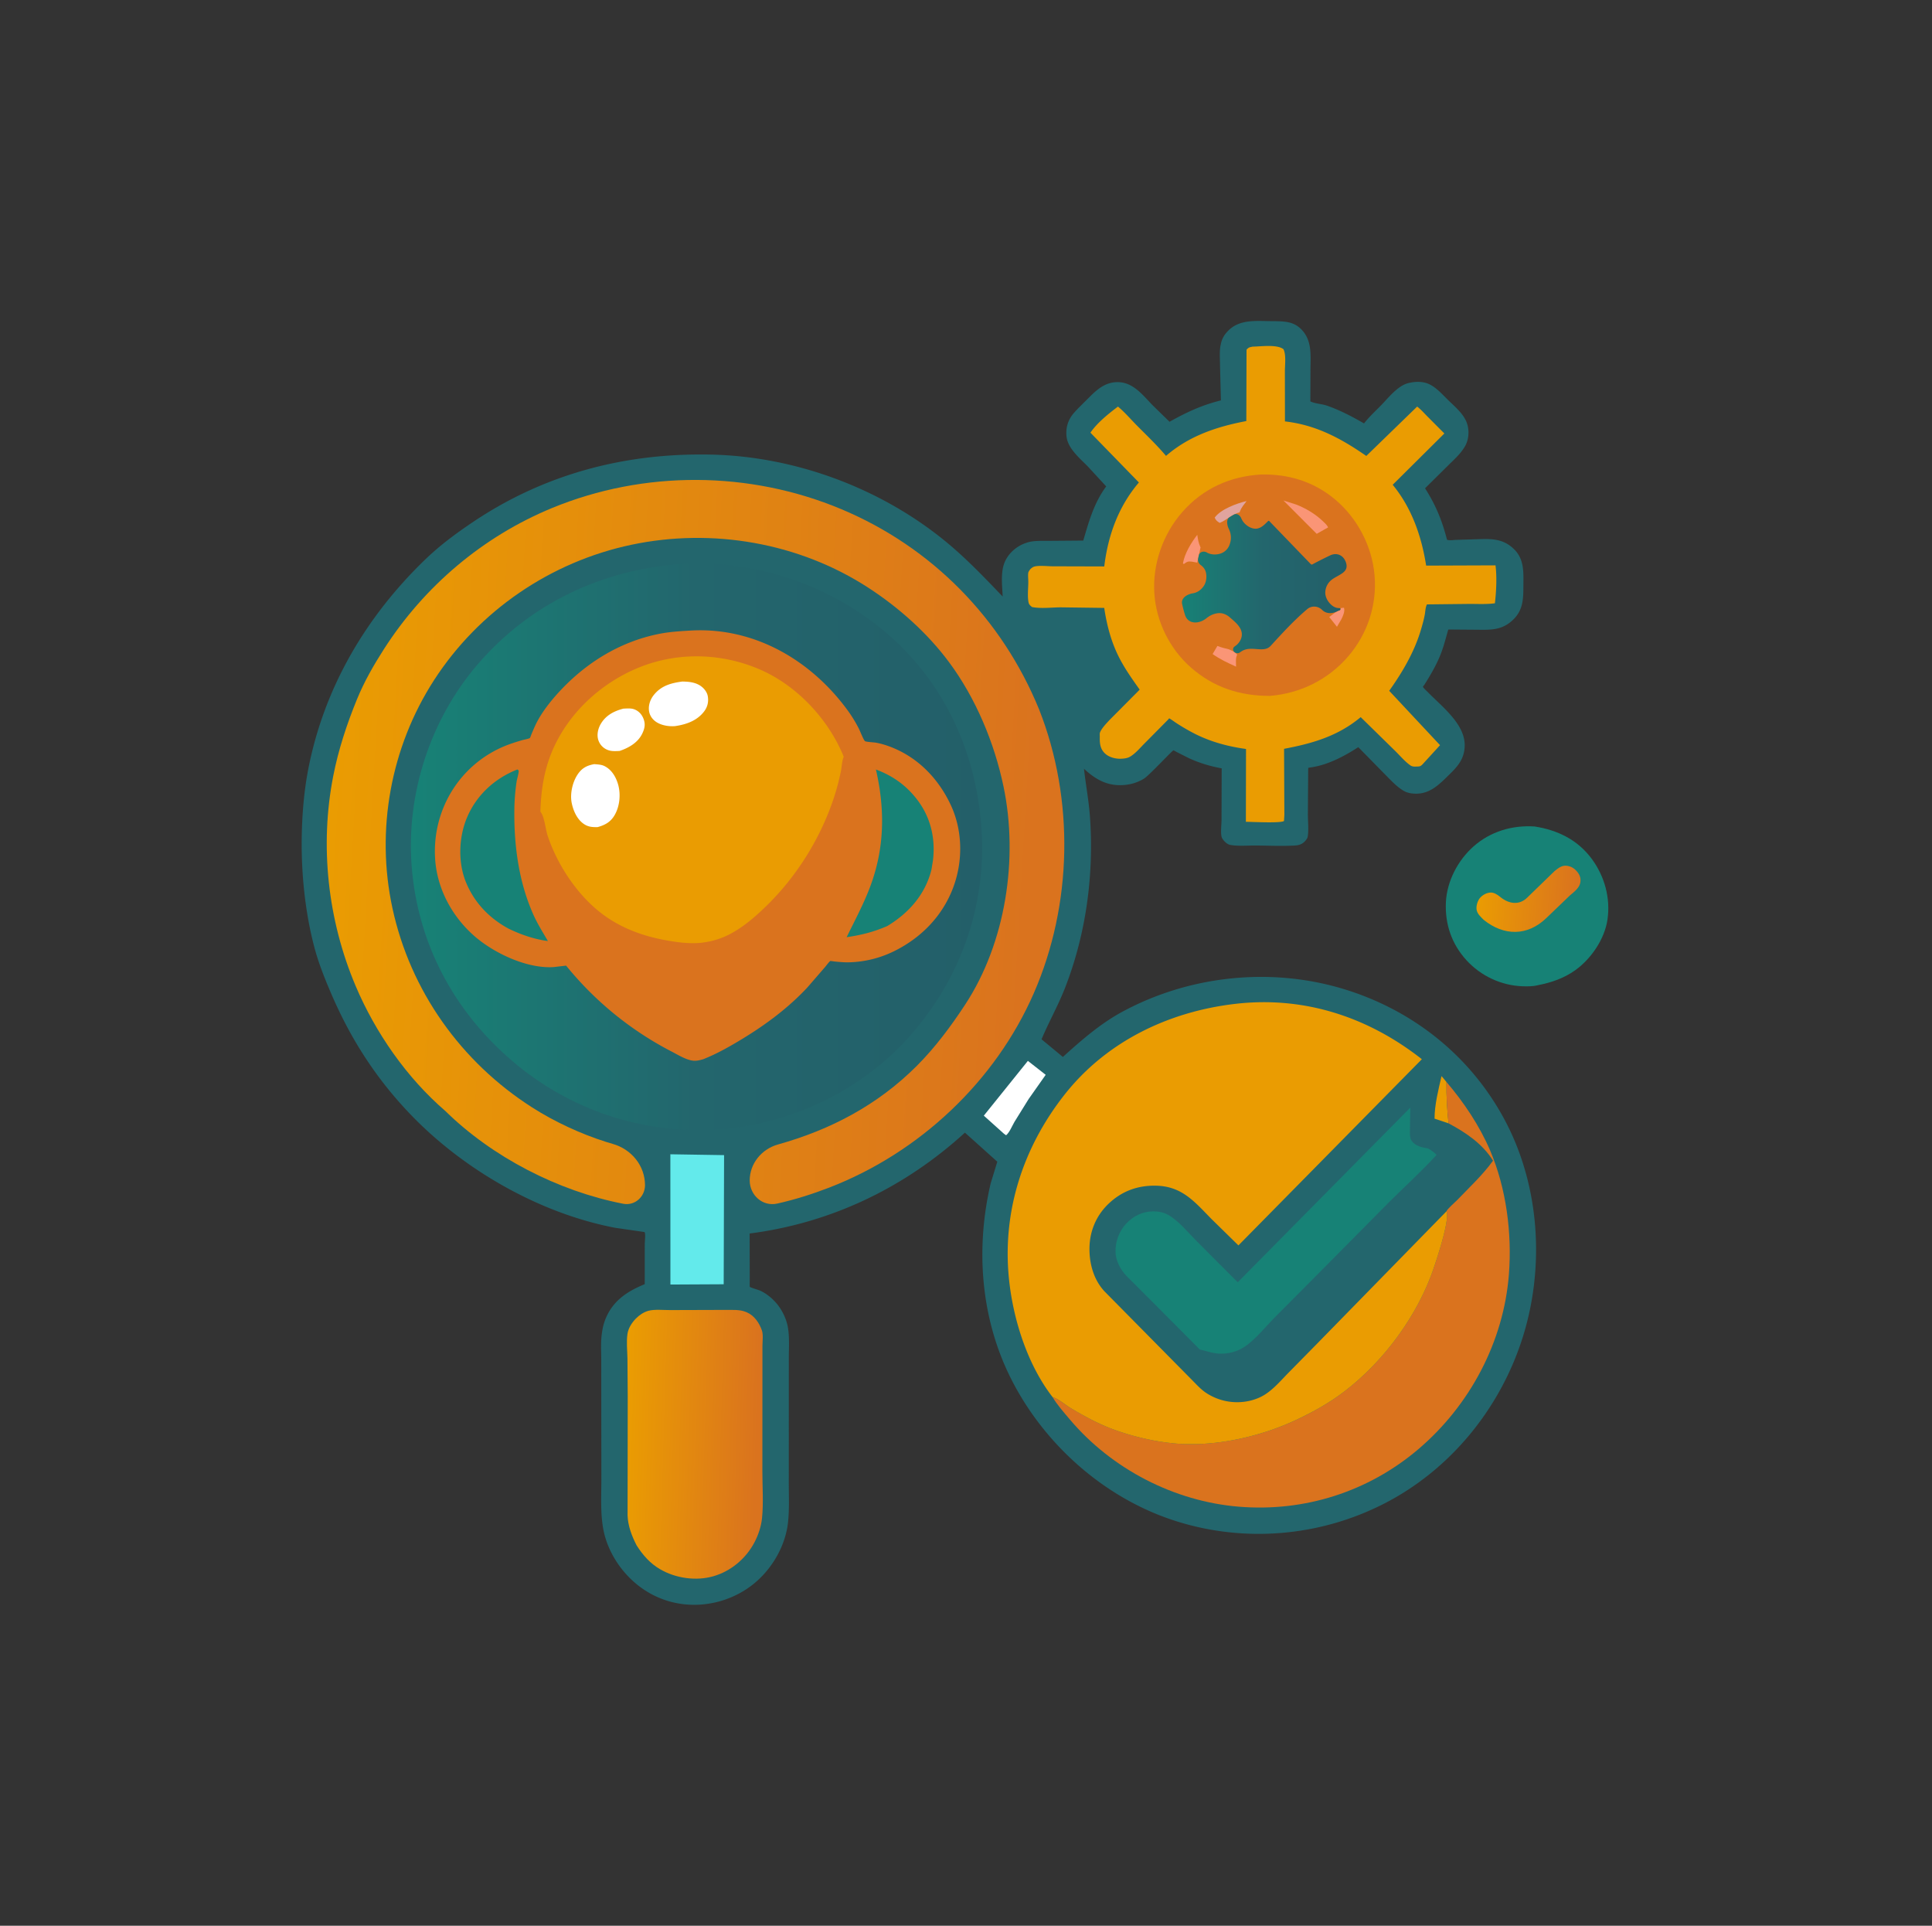 <svg width="301" height="300" fill="none" xmlns="http://www.w3.org/2000/svg"><rect width="100%" height="100%" fill="#333333" stroke="none"/><path d="M239.585 153.477c-.745.198-1.607.192-2.373.167-3.314-.112-6.507-1.611-8.739-4.054-2.31-2.529-3.371-5.642-3.205-9.05.159-3.267 1.868-6.521 4.294-8.673 2.642-2.342 6.037-3.344 9.53-3.115 3.583.558 6.703 2.074 8.9 5.046 1.996 2.701 2.936 6.099 2.452 9.435-.441 3.05-2.545 6.131-5.021 7.906-1.755 1.258-3.736 1.935-5.838 2.338z" fill="#178276"/><path d="M242.188 135.707c.558-.443 1.111-.92 1.871-.838.758.081 1.277.436 1.735 1.027.381.491.522 1.011.408 1.628-.15.807-.995 1.446-1.592 1.948l-3.713 3.564c-2.923 2.806-6.588 2.803-9.741.26-.465-.465-1.03-.949-1.114-1.64-.068-.564.163-1.329.525-1.761.402-.478 1.075-.847 1.707-.853.471-.004.977.286 1.468.692 1.336 1.103 2.964 1.317 4.195.098l4.251-4.125z" fill="url(#paint0_linear_23075_15670)"/><path d="M198.43 50.027c1.658.04 3.099.018 4.348 1.315 1.691 1.755 1.394 4.1 1.389 6.334l-.019 4.846c.689.364 1.769.392 2.547.658 2.015.688 3.976 1.719 5.814 2.782.776-1 1.751-1.894 2.637-2.799 1.183-1.208 2.647-3.134 4.36-3.507l.174-.035c1.129-.237 2.307-.196 3.321.402.961.566 1.768 1.465 2.556 2.243 1.147 1.131 2.667 2.337 3.081 3.967.296 1.162.148 2.448-.503 3.467l-.118.178c-.63.968-1.531 1.766-2.348 2.577l-3.652 3.614c1.663 2.586 2.661 5.043 3.424 8.013.384.147 1.021.035 1.436.021l2.939-.091c2.316-.065 4.235-.232 6.046 1.52 1.676 1.62 1.483 3.74 1.477 5.882-.005 1.98-.083 3.668-1.601 5.13-1.813 1.747-3.672 1.566-5.978 1.554l-4.123-.031c-.379 1.318-.712 2.66-1.22 3.936-.66 1.657-1.562 3.173-2.506 4.678-.068.109-.233.201-.205.326.035.155.61.676.741.811 2.182 2.242 5.792 4.957 5.749 8.314-.025 1.97-.971 3.137-2.312 4.447-1.588 1.553-3.063 3.157-5.474 3.058-.572-.024-1.159-.124-1.662-.409-1.149-.649-2.117-1.745-3.044-2.669l-4.085-4.166c-1.621 1.048-3.29 1.978-5.124 2.603-.669.228-1.337.392-2.032.516-.084.015-.605.082-.638.107l-.013.282-.048 6.991c.006 1.076.142 2.34-.017 3.396-.04.263-.182.46-.348.659-.444.528-.967.728-1.648.767-2.027.115-4.127.011-6.161 0-1.256-.007-2.7.127-3.924-.095-.332-.06-.61-.279-.847-.51-.155-.152-.373-.424-.454-.622-.239-.591-.057-2.023-.055-2.721l.026-8.074c-1.743-.31-3.508-.84-5.114-1.588l-1.916-.965c-.042-.022-.444-.256-.478-.253-.197.02-3.765 3.894-4.603 4.413-1.016.629-2.188.959-3.378 1.008-2.465.102-4.22-.934-5.966-2.55.273 2.465.739 4.883.923 7.365.668 9.027-.583 18.358-3.885 26.799-1.073 2.743-2.515 5.28-3.65 7.982l3.324 2.75c2.868-2.596 5.84-5.192 9.262-7.04 10.451-5.646 23.094-6.996 34.469-3.545 10.859 3.294 19.918 10.531 25.223 20.62 5.369 10.21 6.13 22.799 2.658 33.734-3.492 11.001-11.247 20.543-21.575 25.823-10.138 5.184-21.991 6.139-32.821 2.585-10.839-3.558-20.128-11.847-25.258-21.981-4.771-9.425-5.592-20.328-3.202-30.521l1.03-3.356-5.045-4.527c-9.424 8.596-20.869 14.083-33.54 15.713l.015 7.291c0 .095-.019.988 0 1.009.138.149 1.406.487 1.71.638.966.483 1.761 1.131 2.463 1.951.887 1.036 1.562 2.46 1.782 3.801.255 1.55.129 3.265.132 4.836l-.001 8.789-.003 10.53c-.002 2.012.096 4.095-.115 6.097-.395 3.757-2.552 7.433-5.504 9.752-3.084 2.423-7.101 3.537-10.985 3.027-3.864-.508-7.195-2.555-9.548-5.626-1.314-1.716-2.31-3.78-2.725-5.908-.505-2.593-.318-5.45-.323-8.089l-.014-11.557-.004-6.803c-.003-1.373-.101-2.822.096-4.183l.035-.22a8.602 8.602 0 0 1 .544-2.059c1.175-2.841 3.36-4.253 6.099-5.386l.002-6.199c.001-.426.136-1.477.005-1.845-.029-.081-.177-.093-.239-.101l-4.373-.633c-11.677-2.228-23.383-8.902-31.645-17.412-5.438-5.601-9.48-11.824-12.56-18.983-1.025-2.379-2.006-4.818-2.668-7.327-1.434-5.439-2.051-11.507-1.961-17.126.056-3.491.346-7.127 1.009-10.556 2.454-12.697 8.97-23.777 18.226-32.702 2.322-2.24 4.892-4.136 7.57-5.927 11.118-7.433 23.61-10.698 36.93-10.42 13.06.272 26.253 5.152 36.377 13.367 3.279 2.66 6.177 5.702 9.092 8.745-.07-1.741-.372-3.9.39-5.522.599-1.275 1.77-2.29 3.084-2.769l.207-.073c1.048-.38 2.341-.295 3.451-.308l5.426-.044c.862-2.935 1.642-5.765 3.463-8.287l.111-.152-2.811-3.05c-1.221-1.259-3.12-2.797-3.358-4.638-.181-1.408.207-2.692 1.143-3.76.602-.687 1.275-1.328 1.922-1.974 1.35-1.35 2.629-2.723 4.665-2.818 2.55-.12 4.082 1.966 5.676 3.604l2.629 2.566c2.63-1.472 5.06-2.61 8.003-3.327l-.144-5.752c-.005-.924-.092-1.93.091-2.839l.038-.171c.17-.834.52-1.442 1.115-2.057 1.894-1.957 4.633-1.504 7.116-1.53z" fill="#23666D"/><path d="M225.678 174.998l-2.18-.732c.002-2.151.604-4.537 1.09-6.63l.766.918c-.029 2.202.094 4.26.324 6.444z" fill="#EA9C02"/><path d="M160.141 165.267l2.775 2.171-2.657 3.772-2.206 3.554c-.348.597-.784 1.672-1.305 2.091l-.332-.236-3.141-2.818 6.866-8.534z" fill="#fff"/><path d="M160.271 98.59l8.535.001c.733 3.129 1.964 5.542 3.471 8.337-.185.404-.597.733-.905 1.053l-1.934 2.076c-.896 1.015-1.503 1.92-2.065 3.156-.272-.305-.441-1.255-.576-1.668l-1.074-2.862c-1.477-3.519-3.29-6.948-5.452-10.094z" fill="#23666D"/><path d="M104.44 179.816l8.37.132-.061 20.117-8.3.043-.009-20.292z" fill="#63EAEB"/><path d="M222.502 178.917c1.735-.138 3.109.454 4.414 1.562l.477.456-7.826 7.904-15.136 15.512-5.327 5.482c-1.123 1.169-2.282 2.557-3.559 3.548-.857.665-1.889 1.115-2.987 1.099-1.579-.024-2.702-1.063-3.719-2.145l-1.911-2.104c1.209.279 2.269.703 3.543.649 1.462-.063 2.751-.519 3.909-1.42 1.476-1.149 2.764-2.726 4.063-4.07l5.756-5.779 12.244-12.365c2.446-2.437 5.053-4.774 7.368-7.336-.417-.406-.797-.714-1.309-.993z" fill="#23666D"/><path d="M186.928 210.231l-7.322-7.359-3.01-3.015c-.573-.575-1.224-1.155-1.697-1.814-.611-.85-1.062-1.908-1.102-2.964-.06-1.585.538-3.23 1.605-4.399 1.123-1.23 2.577-1.954 4.263-1.972.782-.008 1.647.161 2.332.548 1.645.93 3.136 2.781 4.469 4.119l6.37 6.38 26.884-27.208-.062 3.776c.012.49-.009 1.017.293 1.43.595.812 1.62.997 2.55 1.164.513.279.893.587 1.31.993-2.315 2.562-4.922 4.899-7.368 7.336l-12.244 12.365-5.756 5.779c-1.299 1.344-2.587 2.921-4.063 4.07-1.158.901-2.447 1.357-3.909 1.42-1.274.054-2.334-.37-3.543-.649z" fill="#178276"/><path d="M99.185 240.747c-.748-1.451-1.348-3.011-1.41-4.659l.023-18.633-.044-5.841c-.023-1.233-.178-2.602.005-3.823.134-.893.675-1.73 1.294-2.368.527-.542 1.226-1.02 1.962-1.223.958-.264 2.398-.106 3.405-.114l8.629-.026c1.015.014 2.192-.083 3.138.31l.187.076c1.151.5 1.92 1.648 2.324 2.797.234.666.092 1.661.089 2.378l-.003 5.41-.008 14.198c.001 2.378.183 4.897-.052 7.254-.129 1.3-.589 2.668-1.196 3.816-1.33 2.513-3.657 4.47-6.395 5.255-2.697.774-5.87.316-8.286-1.093-1.58-.921-2.683-2.192-3.662-3.714z" fill="url(#paint1_linear_23075_15670)"/><path d="M225.353 168.554c2.705 3.151 5.165 6.838 6.798 10.654 2.527 5.905 3.426 12.904 2.934 19.291-.81 10.524-6.094 20.441-14.103 27.253-7.817 6.649-17.762 9.805-27.979 8.964-10.056-.828-19.787-5.86-26.306-13.567-.921-1.089-1.987-2.285-2.716-3.513.969.302 2.007 1.234 2.907 1.766 2.126 1.258 4.296 2.444 6.622 3.293 3.223 1.178 7.031 2.046 10.455 2.237 5.928.33 12.583-1.214 17.943-3.722 2.451-1.146 4.868-2.475 7.049-4.083 6.23-4.594 11.559-11.657 14.189-18.951.55-1.526 2.798-8.206 2.204-9.469.14-.389 1.324-1.394 1.668-1.753 1.893-1.97 3.995-3.923 5.592-6.139-1.608-2.614-4.266-4.408-6.932-5.817-.231-2.184-.354-4.242-.325-6.444z" fill="#DA731E"/><path d="M163.982 217.637c-3.772-4.872-5.957-11.555-6.699-17.614-1.316-10.753 1.912-21.038 8.571-29.497 6.524-8.287 16.211-12.927 26.575-14.139 10.693-1.251 20.687 2.007 29.092 8.62l-28.578 29.005-4.23-4.146c-2.596-2.647-4.537-5.043-8.532-5.153-2.909-.081-5.431.836-7.533 2.871-1.875 1.816-2.873 4.217-2.911 6.818-.036 2.472.674 5.06 2.441 6.873l10.481 10.614 3.078 3.115c.674.68 1.344 1.431 2.145 1.964a8.743 8.743 0 0 0 4.797 1.47c1.58.014 3.26-.413 4.575-1.308 1.311-.893 2.323-2.088 3.422-3.213l4.454-4.526 20.221-20.684c.593 1.263-1.655 7.943-2.204 9.469-2.631 7.294-7.959 14.357-14.19 18.951-2.18 1.608-4.598 2.937-7.049 4.083-5.36 2.508-12.014 4.052-17.943 3.722-3.423-.191-7.231-1.059-10.454-2.236-2.327-.85-4.497-2.036-6.623-3.294-.9-.532-1.938-1.464-2.906-1.765zm31.179-163.638c1.277-.015 3.798-.39 4.802.405.436.881.217 2.463.219 3.455l.009 7.79c4.831.543 8.739 2.649 12.674 5.381l7.925-7.694c.617.476 1.131 1.08 1.684 1.628l2.554 2.565-8.05 7.991c2.973 3.62 4.496 8.023 5.213 12.592l10.806-.04c.232 1.839.119 4.059-.094 5.908-1.309.179-2.701.096-4.022.1l-6.558.073c-.244.405-.256 1.114-.344 1.587-.155.832-.387 1.656-.631 2.466-1.029 3.413-2.858 6.524-4.915 9.41l7.922 8.468-2.727 2.985c-.308.319-.454.336-.891.346-.357.007-.681.038-.991-.174-.836-.572-1.653-1.549-2.382-2.261l-5.371-5.262c-3.541 2.958-7.514 4.1-11.939 4.933l.046 10.285-.057.962c-.598.373-4.922.126-5.938.125l.021-11.346c-2.796-.383-5.478-1.103-8.003-2.38a32.08 32.08 0 0 1-2.882-1.677c-.118-.076-1.005-.708-1.068-.705-.079.004-.11.112-.165.168l-3.74 3.779c-.672.675-1.424 1.579-2.254 2.041-.419.233-.921.277-1.392.294-.868.031-1.875-.235-2.506-.856-.728-.716-.79-1.57-.771-2.531.003-.162-.032-.511.018-.658.228-.669 1.061-1.509 1.531-2.023l4.666-4.695c-1.214-1.712-2.415-3.392-3.342-5.284-1.15-2.35-1.799-4.87-2.182-7.449l-6.791-.089c-1.413.01-3.065.228-4.448-.044-.241-.189-.467-.362-.54-.68-.213-.926-.05-2.3-.05-3.269 0-.429-.076-1.02.003-1.422.025-.131.227-.433.315-.532a1.98 1.98 0 0 1 .471-.352c.693-.283 2.189-.095 2.984-.094l8.06.023c.584-4.847 2.205-9.334 5.396-13.08l-7.551-7.76c1.064-1.552 2.793-2.93 4.29-4.064 1.052.876 1.96 1.946 2.922 2.919 1.545 1.561 3.149 3.08 4.563 4.763 3.599-3.12 7.912-4.555 12.511-5.427l.035-11.115c.348-.392.459-.369.955-.479z" fill="#EA9C02"/><path d="M196.469 73.918c4.271-.086 8.161 1.088 11.466 3.83 3.526 2.926 5.839 7.339 6.221 11.908.385 4.591-1.101 9.098-4.107 12.593-3.124 3.632-7.456 5.77-12.2 6.158-4.661.007-8.748-1.309-12.29-4.403-3.305-2.888-5.43-7.168-5.715-11.554-.297-4.582 1.336-9.248 4.367-12.695 3.228-3.673 7.443-5.553 12.258-5.837z" fill="#DA731E"/><path d="M208.929 94.72l.459-.042c.176.574-.159 1.325-.436 1.844l-.658 1.117-1.199-1.516c.45-.336.966-.807 1.491-1.003l.198-.068.145-.331z" fill="#FA9576"/><path d="M190.031 81.456c-.374-.211-.635-.422-.784-.823.96-1.32 3.431-2.215 4.965-2.575-.409.543-.792.968-1.039 1.619l-.051.14c-1.062.24-2.058 1.215-3.091 1.64z" fill="#E1A49E"/><path d="M186.527 87.65l-.837-.156c-.606-.085-.786.026-1.248.375l-.145-.102c.276-1.57 1.27-3.2 2.235-4.45.099.64.179 1.244.457 1.837l.056.113-.518 2.384zM192.749 102c-.282.483-.174 1.299-.174 1.853-1.283-.587-2.5-1.141-3.652-1.963l.745-1.266c.598.236 1.17.391 1.795.529.488.244.97.394 1.286.847z" fill="#FA9576"/><path d="M204.328 99.573c.486.493.879 1.079 1.29 1.635-1.336 1.422-3.126 2.219-4.929 2.856-.355.11-.625.186-1.004.159l4.643-4.65z" fill="#DA731E"/><path d="M199.961 77.971l1.961.621c1.509.58 2.994 1.471 4.164 2.588.301.288.662.595.832.98l-.425.235-1.354.767-5.178-5.19z" fill="#FA9576"/><path d="M191.429 82.357c-.264-.532-.405-1.442.094-1.763.235-.15.469-.297.706-.424.466-.25.954.081 1.157.569.188.452.469.818.968 1.182.422.308 1.044.525 1.563.41.538-.12.893-.43 1.283-.796.051-.048.382-.387.407-.394.135-.033.236.131.333.231l6.277 6.507a.219.219 0 0 0 .273.034c.271-.166 1.579-.839 2.739-1.39 1.114-.529 2.17.029 2.5 1.218.362 1.306-.813 1.657-1.967 2.369-.118.073-.24.162-.369.272a2.576 2.576 0 0 0-.915 1.84c-.036.712.325 1.402.821 1.894.382.379.819.624 1.366.615a.164.164 0 0 1 .157.23l-.009.02a.174.174 0 0 1-.104.096l-.124.043a2.1 2.1 0 0 0-.223.099c-.798.406-1.738.434-2.371-.2-.634-.632-1.639-.708-2.323-.131-2.026 1.708-3.905 3.761-5.709 5.734-.739.808-1.905.452-3.001.449-.767-.002-1.272.176-1.792.571-.23.176-.569.14-.807-.026-.33-.231-.333-.698.005-.917.175-.113.341-.246.494-.412.401-.436.66-.998.61-1.6-.09-1.062-1.089-1.833-1.844-2.495-.521-.457-1.146-.74-1.851-.669-.708.073-1.3.375-1.821.792-1.18.943-2.856.942-3.321-.495a17.953 17.953 0 0 1-.459-1.732c-.2-.923.758-1.514 1.69-1.666.681-.111 1.238-.515 1.636-1.07.422-.586.536-1.399.393-2.1-.119-.584-.423-.925-.823-1.229-.316-.24-.486-.627-.402-1.015l.111-.511c.115-.528.773-.708 1.237-.433.616.366 1.486.395 2.153.164a2.216 2.216 0 0 0 1.369-1.309c.347-.863.307-1.73-.107-2.562z" fill="url(#paint2_linear_23075_15670)"/><path d="M69.388 173.077c-6.02-5.176-10.91-12.219-13.993-19.511-4.327-10.231-5.613-21.773-3.475-32.687.803-4.103 2.122-8.101 3.706-11.964 1.127-2.747 2.592-5.302 4.192-7.797 6.28-9.794 15.405-17.527 26.17-21.97 14.345-5.922 30.793-5.822 45.088.171 14.11 5.917 25.032 17.049 30.823 31.218 5.516 14.005 5.184 30.401-.836 44.191-6.019 13.786-17.86 24.864-31.866 30.275-2.58.996-5.335 1.874-8.11 2.493-2.243.5-4.258-1.275-4.284-3.573-.012-2.654 1.856-4.921 4.412-5.636 8.157-2.281 15.523-6.124 21.665-12.288 2.836-2.845 5.295-6.151 7.494-9.505 6.319-9.636 8.316-22.752 5.974-33.961-1.428-6.833-4.328-13.782-8.502-19.396-3.374-4.537-7.786-8.467-12.511-11.546-10.82-7.051-24.359-9.386-36.96-6.727-12.57 2.653-23.745 10.261-30.737 21.066-6.769 10.46-9.13 23.392-6.492 35.567 2.787 12.86 10.676 23.934 21.743 31.01 3.51 2.245 7.565 4.123 11.532 5.381.34.108.683.21 1.027.307 2.935.833 5.04 3.395 5.043 6.446-.013 1.819-1.609 3.229-3.395 2.883-10.174-1.972-20.442-7.304-27.708-14.447z" fill="url(#paint3_linear_23075_15670)"/><path d="M106.089 87.855l.01-.002c11.862-.7 23.724 3.418 32.623 11.298 8.816 7.807 13.548 18.758 14.216 30.412.683 11.911-3.445 23.158-11.358 32.021-7.611 8.526-18.871 13.754-30.242 14.386-11.54.629-22.618-3.121-31.424-10.597-9.18-7.794-14.844-18.384-15.777-30.421-.874-11.28 2.906-22.873 10.275-31.45 8.133-9.465 19.305-14.733 31.677-15.647z" fill="url(#paint4_linear_23075_15670)"/><path d="M107.855 98.216c9.838-.467 18.585 4.72 24.248 12.501a21.189 21.189 0 0 1 1.709 2.803c.174.337.725 1.761.95 1.938.158.123 1.395.187 1.673.234.67.114 1.352.309 1.991.539 4.396 1.576 7.688 4.914 9.666 9.096 1.876 3.966 1.96 8.678.472 12.774-1.66 4.571-5.082 8.063-9.431 10.157a16.845 16.845 0 0 1-6.947 1.656c-.729.012-1.465-.061-2.19-.131-.09-.009-.583-.092-.637-.07-.15.061-.648.738-.774.884l-2.8 3.232c-2.956 3.172-6.449 5.77-10.147 8.017-1.955 1.188-3.945 2.318-6.075 3.162-.508.144-1.008.28-1.541.231-1.101-.101-2.416-.925-3.385-1.426a51.774 51.774 0 0 1-16.439-13.385l-1.912.224c-4.145.286-9.318-2.15-12.397-4.847-3.475-3.045-5.809-7.389-6.1-12.03-.466-7.425 3.616-14.37 10.475-17.393 1.006-.443 2.072-.78 3.126-1.086.2-.058 1.04-.214 1.161-.329.066-.063.207-.497.244-.584.283-.663.56-1.341.899-1.977.784-1.474 1.868-2.89 2.972-4.136 4.262-4.803 9.752-8.299 16.112-9.54 1.668-.325 3.384-.415 5.077-.514z" fill="#DA731E"/><path d="M136.467 119.876c2.617.97 4.745 2.486 6.446 4.723 2.103 2.764 2.854 6.058 2.436 9.473l-.233 1.409c-.96 3.862-3.535 6.766-6.891 8.786-2.161.93-3.989 1.385-6.324 1.734 1.242-2.54 2.584-5.039 3.596-7.684 2.338-6.106 2.409-12.135.97-18.441zm-55.851-.01c.064.068.173.112.191.203.053.259-.268 1.333-.317 1.659a31.998 31.998 0 0 0-.355 4.33c-.075 5.609.673 11.341 2.996 16.501.633 1.406 1.456 2.711 2.232 4.041-2.113-.278-4.247-1.011-6.156-1.947-2.976-1.616-5.296-4.025-6.596-7.177-1.288-3.122-1.151-7.074.167-10.163 1.495-3.502 4.33-6.07 7.838-7.447z" fill="#178276"/><path d="M131.448 117.88c.907 2.364 1.624 4.877 1.864 7.405.44 4.621-.674 9.591-2.543 13.796-2.397 5.391-5.908 10.52-10.37 14.414-1.983 1.731-4.163 3.155-6.415 4.505-1.76 1.054-3.634 2.176-5.543 2.938-1.61-.492-3.204-1.555-4.639-2.428-6.648-4.047-12.425-9.469-16.095-16.405-2.103-3.974-3.377-7.945-3.543-12.464-.038-1.029-.097-2.167.028-3.188.615.67.81 2.774 1.119 3.703 1.517 4.579 4.653 9.317 8.53 12.232 3.276 2.462 7.081 3.69 11.096 4.288 1.505.224 3.23.369 4.743.136l.2-.034a12.3 12.3 0 0 0 4.126-1.417c1.894-1.038 3.588-2.495 5.141-3.984 4.793-4.598 8.526-10.488 10.663-16.781.492-1.451.89-2.926 1.195-4.427.137-.67.148-1.389.357-2.039l.086-.25z" fill="#DA731E"/><path d="M84.192 126.453c.09-3.181.532-6.264 1.747-9.229 2.451-5.98 7.561-10.749 13.494-13.193 5.999-2.471 12.761-2.342 18.729.166 5.896 2.477 10.891 7.784 13.286 13.683l-.086.25c-.209.65-.22 1.368-.357 2.038a36.211 36.211 0 0 1-1.195 4.428c-2.137 6.293-5.87 12.183-10.664 16.781-1.552 1.489-3.246 2.945-5.14 3.984a12.322 12.322 0 0 1-4.126 1.417l-.2.034c-1.513.233-3.238.088-4.743-.136-4.015-.598-7.82-1.826-11.095-4.288-3.878-2.915-7.014-7.654-8.531-12.232-.308-.929-.504-3.033-1.119-3.703z" fill="#EA9C02"/><path d="M97.137 110.391c.534-.018 1.162-.085 1.67.105.712.266 1.199.804 1.463 1.513.307.823.167 1.492-.207 2.269-.685 1.421-2.095 2.22-3.524 2.705-.715.037-1.37.092-2.037-.23a2.451 2.451 0 0 1-1.276-1.435c-.272-.807-.074-1.755.335-2.479.78-1.381 2.085-2.071 3.576-2.448zm9.166-4.219c.933.014 1.86.091 2.682.574.6.353 1.16 1 1.284 1.702.148.842-.022 1.639-.525 2.323-1.106 1.503-2.839 2.101-4.611 2.349-.919.065-1.981-.098-2.781-.579-.63-.379-1.09-.971-1.221-1.703-.157-.888.146-1.821.693-2.523 1.158-1.487 2.706-1.908 4.479-2.143zM92.578 119.04c.51.043 1.097.06 1.564.285 1.133.549 1.807 1.679 2.148 2.85.453 1.552.268 3.462-.563 4.857-.62 1.04-1.482 1.502-2.616 1.816-.774.017-1.417-.013-2.084-.445-1.094-.71-1.692-2.046-1.95-3.283-.3-1.439.108-3.26.91-4.465.668-1.003 1.434-1.404 2.591-1.615z" fill="#fff"/><defs><linearGradient id="paint0_linear_23075_15670" x1="230.03" y1="141.245" x2="245.449" y2="142.368" gradientUnits="userSpaceOnUse"><stop stop-color="#EA9C02"/><stop offset="1" stop-color="#DA731E"/></linearGradient><linearGradient id="paint1_linear_23075_15670" x1="97.671" y1="224.987" x2="117.901" y2="225.574" gradientUnits="userSpaceOnUse"><stop stop-color="#EA9C02"/><stop offset="1" stop-color="#DA731E"/></linearGradient><linearGradient id="paint2_linear_23075_15670" x1="183.787" y1="90.957" x2="210.053" y2="90.957" gradientUnits="userSpaceOnUse"><stop stop-color="#178276"/><stop offset=".495" stop-color="#23666D"/><stop offset="1" stop-color="#235F69"/></linearGradient><linearGradient id="paint3_linear_23075_15670" x1="50.907" y1="131.493" x2="160.422" y2="137.857" gradientUnits="userSpaceOnUse"><stop stop-color="#EA9C02"/><stop offset="1" stop-color="#DA731E"/></linearGradient><linearGradient id="paint4_linear_23075_15670" x1="64.013" y1="131.907" x2="153.011" y2="131.907" gradientUnits="userSpaceOnUse"><stop stop-color="#178276"/><stop offset=".495" stop-color="#23666D"/><stop offset="1" stop-color="#235F69"/></linearGradient></defs></svg>